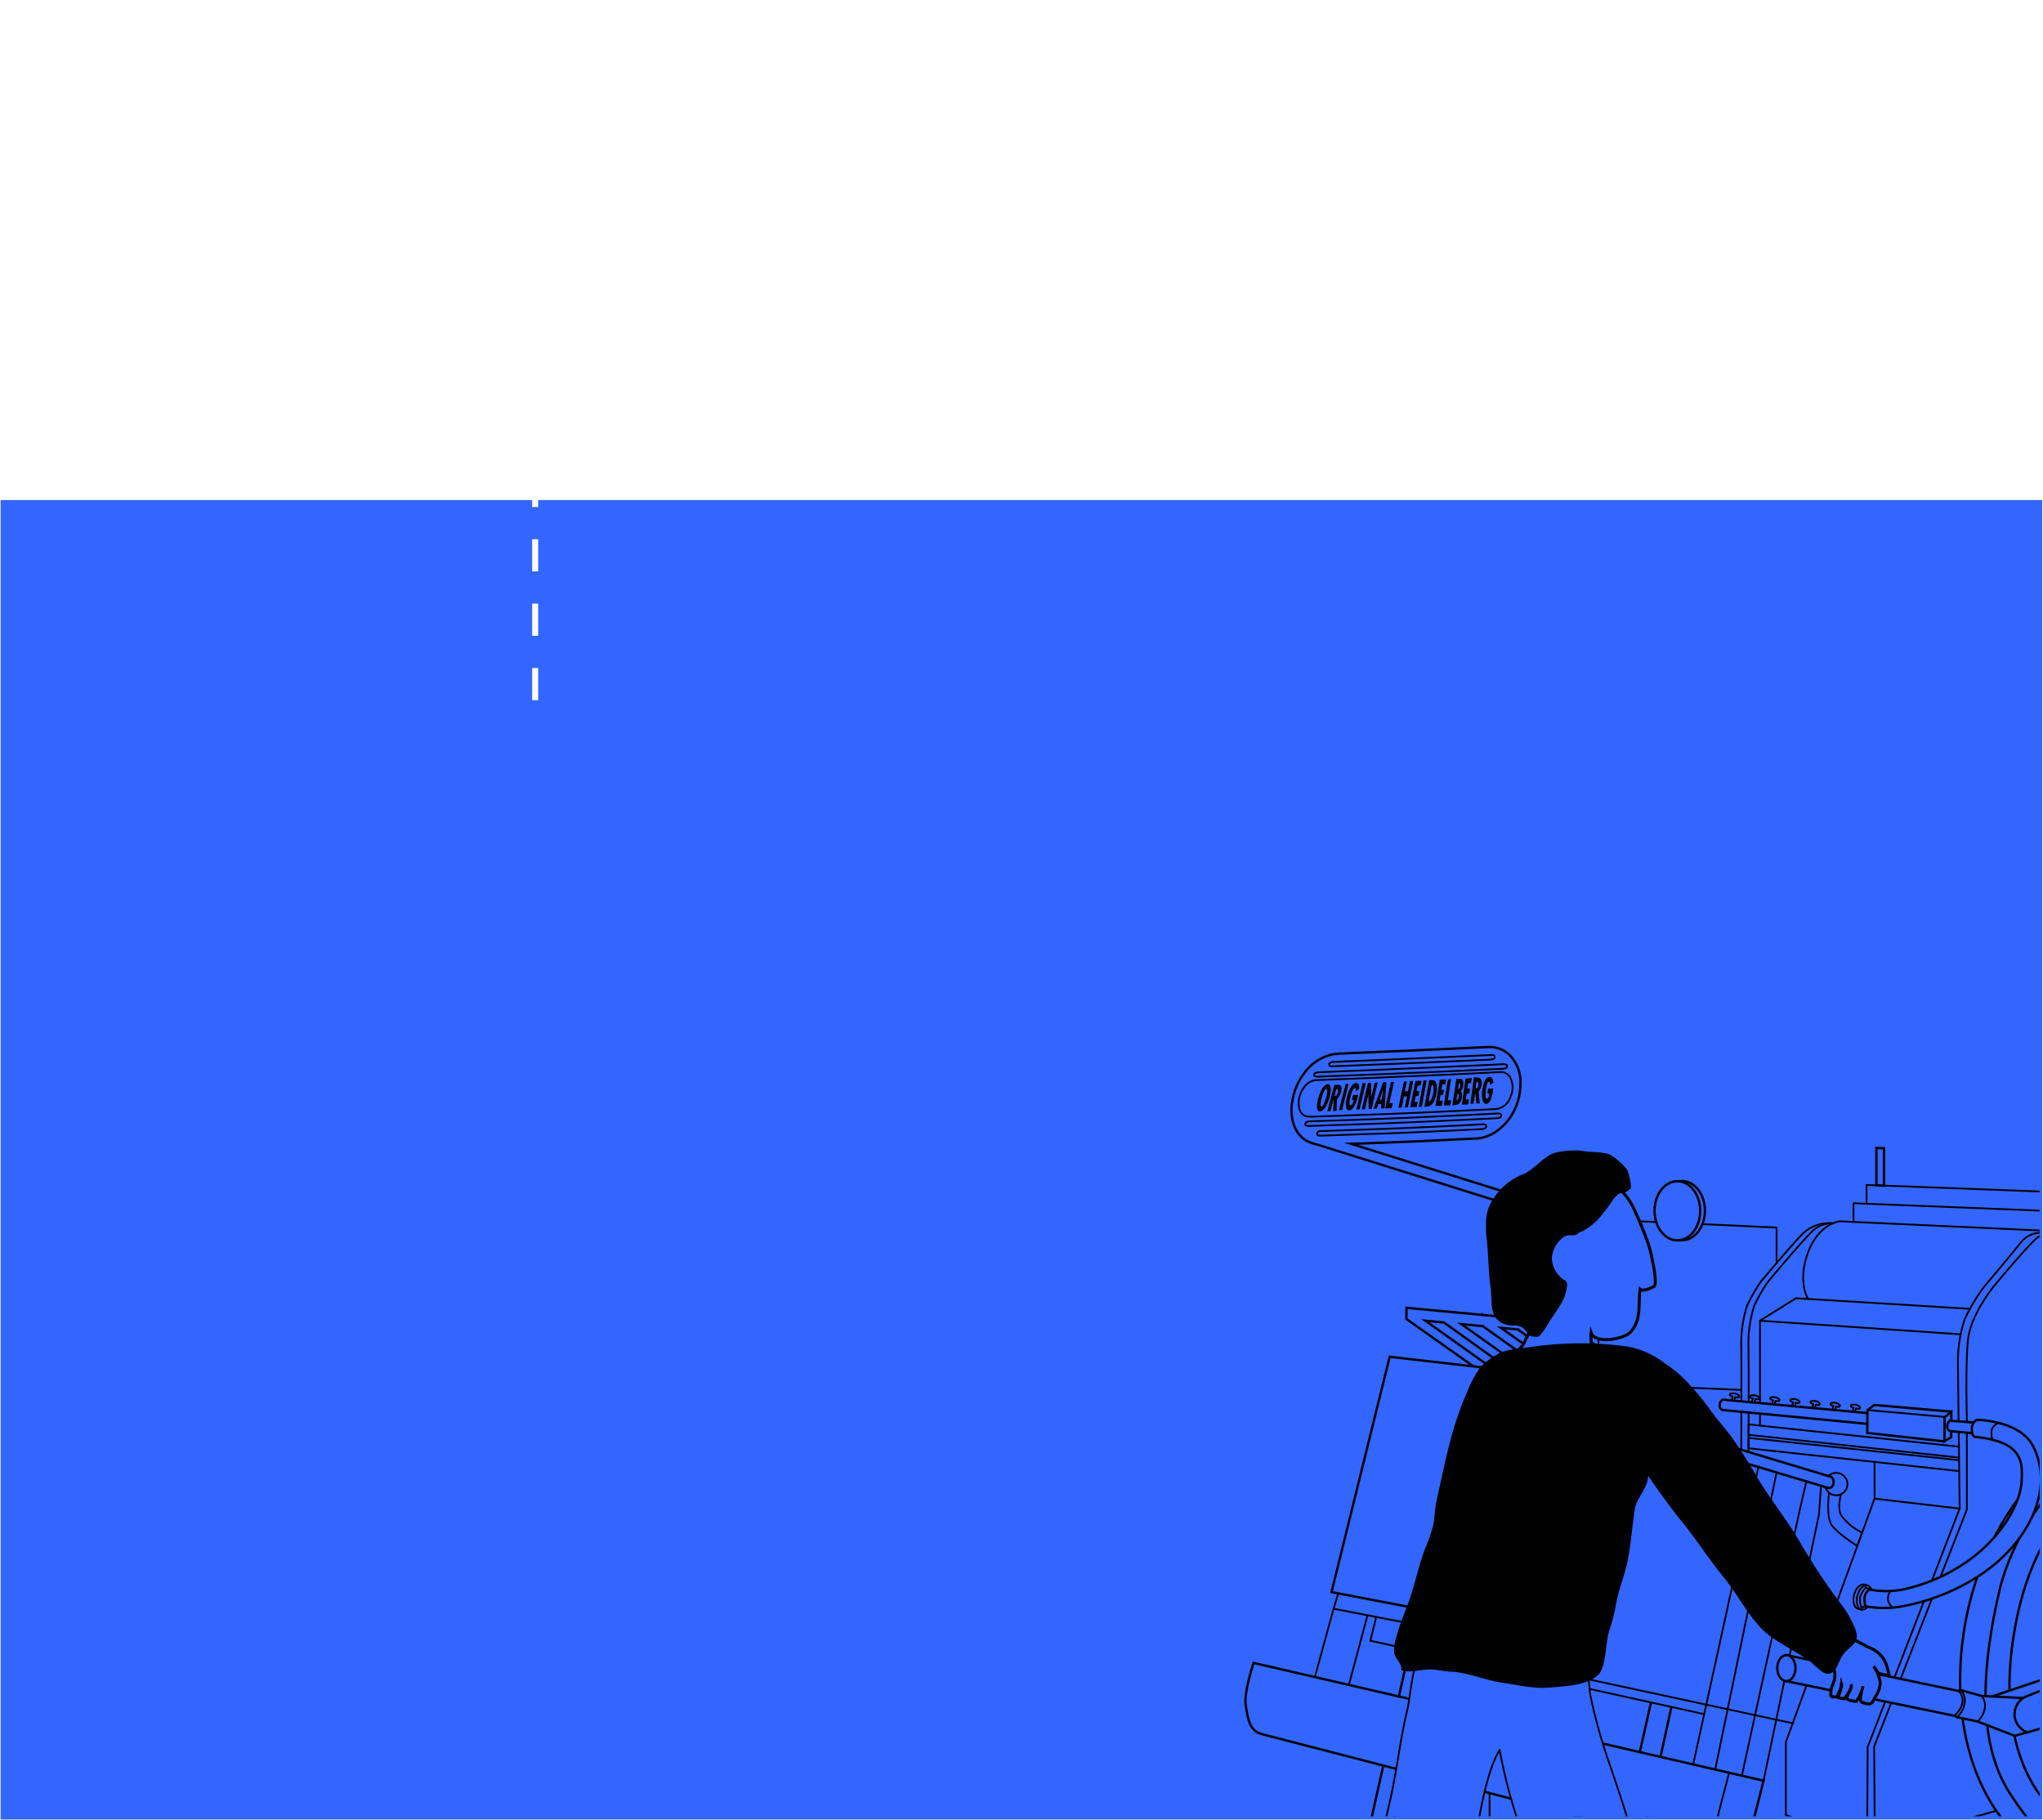 <svg id="d302c87a-699b-4483-a2a8-1690f27cf4a6" data-name="Calque 1" xmlns="http://www.w3.org/2000/svg" xmlns:xlink="http://www.w3.org/1999/xlink" viewBox="0 0 340.771 303.55">
  <defs>
    <style>
      .\32 a35e6ae-d8a0-47d4-ae99-baa5db92af61, .b70d73a2-cbe0-42a0-85f1-af2b11ac3225, .cbfb3148-a91e-4395-8f2e-3bd9f41ed7ef, .e2fe51f5-7847-44b5-9882-d0628c8e33a6, .f839a34e-9f4a-4a1a-afc8-9dde80270139 {
        fill: none;
      }

      .a206e671-a2ad-4435-ae26-48803cf5dca5 {
        fill: #fff;
      }

      .\31 37336ee-7f64-482c-9c20-9cd9dc9c0aed, .\36 bc9fe5f-bd90-4105-b52e-735cfb7684a6 {
        fill: #36f;
      }

      .b70d73a2-cbe0-42a0-85f1-af2b11ac3225, .e2fe51f5-7847-44b5-9882-d0628c8e33a6 {
        stroke: #fff;
      }

      .\36 bc9fe5f-bd90-4105-b52e-735cfb7684a6, .b70d73a2-cbe0-42a0-85f1-af2b11ac3225, .e2fe51f5-7847-44b5-9882-d0628c8e33a6, .f839a34e-9f4a-4a1a-afc8-9dde80270139 {
        stroke-miterlimit: 10;
      }

      .e2fe51f5-7847-44b5-9882-d0628c8e33a6 {
        stroke-dasharray: 5.37 5.37;
      }

      .b70d73a2-cbe0-42a0-85f1-af2b11ac3225 {
        stroke-dasharray: 4.428 4.428;
      }

      .\35 2a5a83c-07df-414c-812c-63d6247d1f27 {
        clip-path: url(#f5298620-cb80-4cae-af2e-a3b1e8d03b92);
      }

      .\32 a35e6ae-d8a0-47d4-ae99-baa5db92af61, .\36 bc9fe5f-bd90-4105-b52e-735cfb7684a6, .f839a34e-9f4a-4a1a-afc8-9dde80270139 {
        stroke: #000;
      }

      .\32 a35e6ae-d8a0-47d4-ae99-baa5db92af61 {
        stroke-linecap: round;
        stroke-linejoin: round;
        stroke-width: 0.295px;
      }

      .f839a34e-9f4a-4a1a-afc8-9dde80270139 {
        stroke-width: 0.393px;
      }

      .\36 bc9fe5f-bd90-4105-b52e-735cfb7684a6 {
        stroke-width: 0.5px;
      }
    </style>
    <clipPath id="f5298620-cb80-4cae-af2e-a3b1e8d03b92">
      <rect class="cbfb3148-a91e-4395-8f2e-3bd9f41ed7ef" x="204.151" y="164.823" width="136.059" height="138.131"/>
    </clipPath>
  </defs>
  <title>vernis1</title>
  <g>
    <path class="a206e671-a2ad-4435-ae26-48803cf5dca5" d="M130.112,58.817h.937a.361.361,0,0,1,.36.36,3.193,3.193,0,0,1-3.475,3.061,3.496,3.496,0,0,1-3.601-3.421,19.734,19.734,0,0,1,0-2.521,3.496,3.496,0,0,1,3.601-3.421,3.193,3.193,0,0,1,3.475,3.061.319.319,0,0,1-.306.36h-.972a.309.309,0,0,1-.342-.288,1.647,1.647,0,0,0-1.854-1.513,1.875,1.875,0,0,0-1.98,1.801,19.734,19.734,0,0,0,0,2.521,1.875,1.875,0,0,0,1.98,1.801c1.099,0,1.837-.648,1.837-1.494A.301.301,0,0,1,130.112,58.817Z"/>
    <path class="a206e671-a2ad-4435-ae26-48803cf5dca5" d="M132.936,56.296a3.702,3.702,0,0,1,7.382,0,19.556,19.556,0,0,1,0,2.521,3.702,3.702,0,0,1-7.382,0A19.73,19.73,0,0,1,132.936,56.296Zm1.621,2.521a2.091,2.091,0,0,0,4.141,0,19.556,19.556,0,0,0,0-2.521,2.091,2.091,0,0,0-4.141,0A19.556,19.556,0,0,0,134.557,58.817Z"/>
    <path class="a206e671-a2ad-4435-ae26-48803cf5dca5" d="M142.116,53.415a.361.361,0,0,1,.36-.36h.9a.361.361,0,0,1,.36.36v5.401a1.995,1.995,0,0,0,3.961.09V53.415a.361.361,0,0,1,.36-.36h.9a.361.361,0,0,1,.36.36v8.282a.361.361,0,0,1-.36.36h-.792a.343.343,0,0,1-.252-.126.684.684,0,0,0-.45-.288c-.522,0-.594.594-1.927.594a3.28,3.28,0,0,1-3.421-3.421Z"/>
    <path class="a206e671-a2ad-4435-ae26-48803cf5dca5" d="M156.986,58.817h.937a.361.361,0,0,1,.36.36,3.193,3.193,0,0,1-3.475,3.061,3.496,3.496,0,0,1-3.601-3.421,19.734,19.734,0,0,1,0-2.521,3.496,3.496,0,0,1,3.601-3.421,3.193,3.193,0,0,1,3.475,3.061.319.319,0,0,1-.306.36h-.972a.309.309,0,0,1-.342-.288,1.647,1.647,0,0,0-1.854-1.513,1.875,1.875,0,0,0-1.98,1.801,19.734,19.734,0,0,0,0,2.521,1.875,1.875,0,0,0,1.98,1.801c1.099,0,1.837-.648,1.837-1.494A.301.301,0,0,1,156.986,58.817Z"/>
    <path class="a206e671-a2ad-4435-ae26-48803cf5dca5" d="M165.644,56.296a1.871,1.871,0,0,0-1.927-1.801,1.801,1.801,0,0,0-1.926,1.711v5.491a.361.361,0,0,1-.36.36h-.9a.361.361,0,0,1-.36-.36V49.688a.361.361,0,0,1,.36-.359h.9a.361.361,0,0,1,.36.359v3.26a.395.395,0,0,0,.396.378c.36,0,.828-.45,1.656-.45a3.42,3.42,0,0,1,3.421,3.421v5.401a.361.361,0,0,1-.36.36h-.9a.361.361,0,0,1-.36-.36Z"/>
    <path class="a206e671-a2ad-4435-ae26-48803cf5dca5" d="M170.844,58.078a.171.171,0,0,0-.18.181c0,1.638.846,2.358,2.089,2.358a1.834,1.834,0,0,0,1.854-1.135.408.408,0,0,1,.414-.306h.918a.288.288,0,0,1,.306.36,3.299,3.299,0,0,1-3.493,2.7,3.577,3.577,0,0,1-3.691-3.421,19.734,19.734,0,0,1,0-2.521,3.577,3.577,0,0,1,3.691-3.421,3.347,3.347,0,0,1,3.601,3.601v1.243a.361.361,0,0,1-.36.359Zm-.144-1.62a.17.17,0,0,0,.18.18h3.745a.169.169,0,0,0,.18-.18,1.909,1.909,0,0,0-2.034-1.963A1.951,1.951,0,0,0,170.7,56.458Z"/>
    <path class="a206e671-a2ad-4435-ae26-48803cf5dca5" d="M184.218,50.859a.284.284,0,0,1-.288.288H182.706a.284.284,0,0,1-.288-.288V49.616a.296.296,0,0,1,.288-.288h1.224a.296.296,0,0,1,.288.288Zm-.054,10.839a.361.361,0,0,1-.36.36h-.936a.361.361,0,0,1-.36-.36V53.415a.361.361,0,0,1,.36-.36h.936a.361.361,0,0,1,.36.36Z"/>
    <path class="a206e671-a2ad-4435-ae26-48803cf5dca5" d="M196.622,56.296a1.726,1.726,0,0,0-1.747-1.801,1.684,1.684,0,0,0-1.71,1.711v5.491a.361.361,0,0,1-.36.36h-.882a.361.361,0,0,1-.36-.36V56.296a1.767,1.767,0,0,0-1.729-1.801,1.716,1.716,0,0,0-1.747,1.711v5.491a.361.361,0,0,1-.36.36h-.9a.361.361,0,0,1-.36-.36V53.415a.361.361,0,0,1,.36-.36h.792a.347.347,0,0,1,.252.126.609.609,0,0,0,.45.288c.558,0,.882-.594,1.962-.594a2.987,2.987,0,0,1,1.962.864.462.462,0,0,0,.703,0,3.194,3.194,0,0,1,2.106-.864c2.07,0,3.187,1.422,3.187,3.421v5.401a.361.361,0,0,1-.36.36h-.9a.361.361,0,0,1-.36-.36Z"/>
    <path class="a206e671-a2ad-4435-ae26-48803cf5dca5" d="M207.458,56.296a19.556,19.556,0,0,1,0,2.521,3.515,3.515,0,0,1-3.421,3.421c-.829,0-1.314-.45-1.675-.45-.27,0-.396.108-.396.45V65.299a.361.361,0,0,1-.36.359H200.706a.361.361,0,0,1-.36-.359V53.415a.361.361,0,0,1,.36-.36h.612a.347.347,0,0,1,.252.126.684.684,0,0,0,.45.288c.522,0,.684-.594,2.017-.594A3.515,3.515,0,0,1,207.458,56.296Zm-1.531,0a2.091,2.091,0,0,0-4.141,0,19.734,19.734,0,0,0,0,2.521,2.091,2.091,0,0,0,4.141,0A19.556,19.556,0,0,0,205.927,56.296Z"/>
    <path class="a206e671-a2ad-4435-ae26-48803cf5dca5" d="M213.666,54.657a2.478,2.478,0,0,0-2.701,2.719v4.321a.361.361,0,0,1-.36.36h-.9a.361.361,0,0,1-.36-.36V53.415a.361.361,0,0,1,.36-.36h.612c.198,0,.306.108.36.36.054.234.054.63.324.63.432,0,.738-.99,2.665-.99h.36a.361.361,0,0,1,.36.36V54.297a.361.361,0,0,1-.36.36Z"/>
    <path class="a206e671-a2ad-4435-ae26-48803cf5dca5" d="M217.446,50.859a.284.284,0,0,1-.288.288h-1.224a.284.284,0,0,1-.288-.288V49.616a.296.296,0,0,1,.288-.288h1.224a.296.296,0,0,1,.288.288ZM217.392,61.697a.361.361,0,0,1-.36.36h-.936a.361.361,0,0,1-.36-.36V53.415a.361.361,0,0,1,.36-.36h.936a.361.361,0,0,1,.36.36Z"/>
    <path class="a206e671-a2ad-4435-ae26-48803cf5dca5" d="M229.85,56.296a1.726,1.726,0,0,0-1.747-1.801,1.684,1.684,0,0,0-1.71,1.711v5.491a.361.361,0,0,1-.36.36h-.882a.361.361,0,0,1-.36-.36V56.296a1.767,1.767,0,0,0-1.729-1.801,1.716,1.716,0,0,0-1.747,1.711v5.491a.361.361,0,0,1-.36.36h-.9a.361.361,0,0,1-.36-.36V53.415a.361.361,0,0,1,.36-.36h.792a.347.347,0,0,1,.252.126.609.609,0,0,0,.45.288c.558,0,.882-.594,1.962-.594a2.987,2.987,0,0,1,1.962.864.462.462,0,0,0,.703,0,3.194,3.194,0,0,1,2.106-.864c2.07,0,3.187,1.422,3.187,3.421v5.401a.361.361,0,0,1-.36.36h-.9a.361.361,0,0,1-.36-.36Z"/>
    <path class="a206e671-a2ad-4435-ae26-48803cf5dca5" d="M235.05,58.078a.171.171,0,0,0-.18.181c0,1.638.846,2.358,2.089,2.358a1.834,1.834,0,0,0,1.854-1.135.408.408,0,0,1,.414-.306h.918a.288.288,0,0,1,.306.36,3.3,3.3,0,0,1-3.493,2.7,3.577,3.577,0,0,1-3.691-3.421,19.734,19.734,0,0,1,0-2.521,3.577,3.577,0,0,1,3.691-3.421,3.347,3.347,0,0,1,3.601,3.601v1.243a.361.361,0,0,1-.36.359Zm-.144-1.62a.17.17,0,0,0,.18.18H238.831a.17.17,0,0,0,.18-.18,1.909,1.909,0,0,0-2.035-1.963A1.951,1.951,0,0,0,234.906,56.458Zm4.213-7.544a.237.237,0,0,1,.198.378l-1.944,2.017a.637.637,0,0,1-.54.216h-.72a.252.252,0,0,1-.252-.36l1.369-1.962a.531.531,0,0,1,.468-.288Z"/>
    <path class="a206e671-a2ad-4435-ae26-48803cf5dca5" d="M243.905,58.078a.171.171,0,0,0-.18.181c0,1.638.846,2.358,2.089,2.358a1.834,1.834,0,0,0,1.854-1.135.408.408,0,0,1,.414-.306h.918a.288.288,0,0,1,.306.36,3.3,3.3,0,0,1-3.493,2.7,3.577,3.577,0,0,1-3.691-3.421,19.734,19.734,0,0,1,0-2.521,3.577,3.577,0,0,1,3.691-3.421,3.347,3.347,0,0,1,3.601,3.601v1.243a.361.361,0,0,1-.36.359Zm-.144-1.62a.17.17,0,0,0,.18.18h3.745a.17.17,0,0,0,.18-.18,1.909,1.909,0,0,0-2.035-1.963A1.951,1.951,0,0,0,243.761,56.458Z"/>
  </g>
  <rect class="137336ee-7f64-482c-9c20-9cd9dc9c0aed" x="0.103" y="83.401" width="340.537" height="220.066"/>
  <line class="e2fe51f5-7847-44b5-9882-d0628c8e33a6" x1="89.265" y1="116.785" x2="89.265" y2="57.716"/>
  <line class="b70d73a2-cbe0-42a0-85f1-af2b11ac3225" x1="111.138" y1="57.991" x2="88.996" y2="57.991"/>
  <g class="52a5a83c-07df-414c-812c-63d6247d1f27">
    <g>
      <polygon class="137336ee-7f64-482c-9c20-9cd9dc9c0aed" points="290.587 296.067 301.326 247.082 300.24 251.764 290.587 296.067"/>
      <path class="137336ee-7f64-482c-9c20-9cd9dc9c0aed" d="M296.337,210.666l-.003-5.837.006-.177-12.338-.481a6.157,6.157,0,0,0,.4-2.201c0-2.724-1.706-4.933-3.81-4.933a2.898,2.898,0,0,0-.495.044,2.565,2.565,0,0,0-.294-.018c-2.103,0-3.809,2.21-3.809,4.935a6.262,6.262,0,0,0,.276,1.847l-9.629-.404v.308l-41.273-12.934s1.971-.047,2.362-.061c.771-.026,6.69-.26,7.076-.276,1.333-.049,2.669-.118,4.002-.182,2.443-.116,4.887-.239,7.328-.346a6.483,6.483,0,0,0,3.177-.998,9.023,9.023,0,0,0,3.402-3.927,10.043,10.043,0,0,0,.909-3.907,6.6,6.6,0,0,0-1.36-4.598,4.759,4.759,0,0,0-4.092-1.826c-2.408.096-4.821.219-7.23.332-1.591.072-3.181.141-4.772.214-.19.008-.38.02-.569.03,0-.004-4.67.191-7.005.296-1.496.067-2.992.123-4.49.198a12.508,12.508,0,0,0-1.913.171,7.935,7.935,0,0,0-4.69,3.208,10.175,10.175,0,0,0-1.89,4.435,7.777,7.777,0,0,0,.255,4.166,4.929,4.929,0,0,0,2.061,2.569,7.472,7.472,0,0,0,1.887.664l46.827,14.685v19.093l-5.802-4.128-13.48-1.257-.017-.013v.011l-12.578-1.174-.051-.004-.093-.009-.009,1.858,11.187,7.914L231.82,226.348l-9.696,39.246,19.594,3.757L223.174,265.881l-.763,2.559.037.006.018-.075,3.966.804,3.144.574-.978,3.954,19.572,4.307-.051,8.403-11.315-2.611,1.719-7.905-3.408-.725-1.765,7.829-8.337-1.924,3.095-11.566-1.676-.338-3.986-.729-3.101,11.3,2.437.587-12.668-2.928s-1.648,4.933-1.305,7.04c.353,2.186.579,4.28,2.649,4.825.69.18,9.176,2.379,20.302,5.257l-8.914,39.65a3.131,3.131,0,0,0,1.686.845,5.034,5.034,0,0,0,2.094.108l8.647-39.694c4.51,1.168,9.337,2.42,14.184,3.675V318.914a10.339,10.339,0,0,1-3.966,3.474l-1.383.61c-1.233.605-1.551,1.155-1.447,1.607a11.617,11.617,0,0,0,.001,1.457,1.529,1.529,0,0,0,.885,1.427l21.359,7.896-1.417,5.909a3.147,3.147,0,0,0,1.688.846,5.109,5.109,0,0,0,2.096.107l1.248-5.527,2.379.878s26.816,8.821,32.113,10.196a14.071,14.071,0,0,0,3.671.436,19.815,19.815,0,0,0,7.025-1.381s47.096-19.881,49.311-20.789c2.213-.908.688-3.519.289-4.209a10.213,10.213,0,0,1-.697-2.356l.009-.003-.01-.001c-.017-.089-.027-.144-.027-.144l-.037-7.76c8.021-1.163,21.238-3.081,25.037-3.651,5.569-.836,6.696-2.232,8.182-3.519a11.721,11.721,0,0,0,2.431-3.195l.023-.098c.215.072.424.136.612.19,1.961.543,6.391-1.703,7.874-8.347,1.743-7.8-2.939-10.266-2.939-10.266l-2.646-1.256c.014-.194.024-.369.034-.522.145-2.76-3.629-6.75-3.629-6.75l-24.166-29.171c-.363-.7-4.101-.745-4.101-.745a5.247,5.247,0,0,0-.88-1.081l.08.01V230.922l-11.646-1.088-5.688,3.551.118-8.014,13.768-3.047-.165-6.874c.296-.058.518-.103.622-.128a1.528,1.528,0,1,0-.258-1.402l-4.628.947s-1.446.197-2.467.255c-1.019.056-3.102-.108-3.102-.108l-6.438-.501-.122-.017.014-1.671,12.968.522,3.904-6.635a5.578,5.578,0,0,0-.669-.151l.07.006-16.186-.988v-3.32l-2.556-.103v-3.199l-1.971-.073,1.181.035v-6.223l-1.272-.04.001,6.224-31.576-1.192v3.12l3.461.152-5.639-.227v3.122l-2.322-.108a4.195,4.195,0,0,0-1.115.338,1.954,1.954,0,0,0-.241-.011l.001-.003a6.36,6.36,0,0,0-4.687,1.636c-1.575,1.572-5.377,6.071-6.651,7.586m55.856,26.552.004-.017.068-4.663-.046,4.676-.025.004m-62.645-4.62,3.056.293v6.337l-13.289-3.999-.045.138a2.821,2.821,0,0,0-.807-1.934l-.702-.197,4.639.438-.014-1.886-4.386-3.122-.175-.01-8.99-6.51,9.164,6.52,14.575.59c0-.17,0-.342.001-.508h.068l.01.815c0,.528-.018,1.113-.018,1.641l-1.191-.097.135-.591s.61.173.673-.063c.063-.235-.349-.46-.685-.535-.338-.07-.811-.047-.874.145-.077.242.49.359.49.359l-.18.656-1.488-.138s-.422.117-.477.825a.727.727,0,0,0,.509.835m-13.737,5.219.02-.122.052-.366c.804.187,1.7.403,1.692.421a1.833,1.833,0,0,0,1.146-.787l-.042.115,11.111,3.323-.117.046Zm-2.305-4.983.373.034c-.027.022-.053.046-.077.069ZM256.227,222.072l4.629.438,16.326,11.618-4.62-.428Zm-5.834-.55,2.845.269v.031l16.291,11.594-2.809-.262v-.013Zm6.833,8.943-13.439-9.563,3.57.335v.003l16.026,11.402Zm-5.457-.175.417-1.558v.001l-.404,1.567Zm-1.782,6.674,1.362-5.085.021.016-1.309,5.08Zm-12.21-16.631,3.087.29,11.241,8.05-3.108-.356Z"/>
      <path class="2a35e6ae-d8a0-47d4-ae99-baa5db92af61" d="M333.621,301.85l-20.902,5.768-.108-16.327,15.457-39.515V236.917s-.272-9.741.217-13.66c.491-3.92,3.865-8.217,4.408-8.87.545-.654,4.788-5.771,6.859-7.73,2.066-1.959,7.947-1.143,7.947-1.143l-.066,8.935,8.23,1.106,8.134-.747.028.531.163,6.939L350.218,225.325l-.213,14.455Z"/>
      <path class="2a35e6ae-d8a0-47d4-ae99-baa5db92af61" d="M328.611,218.304l-27.031-1.651s-1.816-2.84-.018-7.712c1.796-4.869,5.28-5.243,5.28-5.243l36.705,1.688"/>
      <path class="2a35e6ae-d8a0-47d4-ae99-baa5db92af61" d="M311.431,307.196l.091-15.798L326.87,251.613s-.29-23.278-.29-24.509a22.497,22.497,0,0,1,1.161-7.149,32.895,32.895,0,0,1,3.119-5.226s5.298-6.276,6.133-7.401a4.48,4.48,0,0,1,2.394-1.598,35.429,35.429,0,0,1,4.21-.362"/>
      <path class="2a35e6ae-d8a0-47d4-ae99-baa5db92af61" d="M291.636,242.184c.056-6.77.056-15.204.001-17.602a20.732,20.732,0,0,1,.981-6.822,27.019,27.019,0,0,1,2.304-4.01s5.168-6.185,7.074-8.09a4.711,4.711,0,0,1,3.766-1.617"/>
      <path class="2a35e6ae-d8a0-47d4-ae99-baa5db92af61" d="M290.442,241.843s.055-14.813,0-17.263a20.701,20.701,0,0,1,.977-6.821,27.144,27.144,0,0,1,2.304-4.01s5.171-6.186,7.076-8.09a6.358,6.358,0,0,1,4.688-1.635"/>
      <polyline class="2a35e6ae-d8a0-47d4-ae99-baa5db92af61" points="309.163 203.808 309.163 200.688 347.534 202.212 347.534 205.532 362.826 206.366"/>
      <polyline class="2a35e6ae-d8a0-47d4-ae99-baa5db92af61" points="311.339 200.761 311.339 197.639 344.976 198.91 344.981 202.115"/>
      <polygon class="137336ee-7f64-482c-9c20-9cd9dc9c0aed" points="312.983 191.477 314.253 191.517 314.253 197.743 312.983 197.702 312.983 191.477"/>
      <polygon class="f839a34e-9f4a-4a1a-afc8-9dde80270139" points="312.983 191.477 314.253 191.517 314.253 197.743 312.983 197.702 312.983 191.477"/>
      <polyline class="2a35e6ae-d8a0-47d4-ae99-baa5db92af61" points="266.621 224.745 266.621 203.391 296.337 204.74 296.337 210.666"/>
      <path class="137336ee-7f64-482c-9c20-9cd9dc9c0aed" d="M284.381,201.921c0,2.725-1.707,4.936-3.81,4.936-2.106,0-3.812-2.211-3.812-4.936,0-2.724,1.706-4.933,3.812-4.933,2.103,0,3.81,2.21,3.81,4.933"/>
      <path class="f839a34e-9f4a-4a1a-afc8-9dde80270139" d="M284.381,201.921c0,2.725-1.707,4.936-3.81,4.936-2.106,0-3.812-2.211-3.812-4.936,0-2.724,1.706-4.933,3.812-4.933C282.674,196.987,284.381,199.197,284.381,201.921Z"/>
      <path class="137336ee-7f64-482c-9c20-9cd9dc9c0aed" d="M283.59,201.949c0,2.725-1.705,4.935-3.807,4.935-2.104,0-3.81-2.21-3.81-4.935s1.706-4.933,3.81-4.933c2.103,0,3.807,2.208,3.807,4.933"/>
      <path class="f839a34e-9f4a-4a1a-afc8-9dde80270139" d="M283.59,201.949c0,2.725-1.705,4.935-3.807,4.935-2.104,0-3.81-2.21-3.81-4.935s1.706-4.933,3.81-4.933C281.886,197.015,283.59,199.224,283.59,201.949Z"/>
      <path class="2a35e6ae-d8a0-47d4-ae99-baa5db92af61" d="M272.917,206.686a1.334,1.334,0,1,1-.811-1.904A1.478,1.478,0,0,1,272.917,206.686Z"/>
      <polyline class="2a35e6ae-d8a0-47d4-ae99-baa5db92af61" points="301.58 216.654 299.553 216.542 293.562 220.282 327.019 222.549"/>
      <line class="2a35e6ae-d8a0-47d4-ae99-baa5db92af61" x1="293.571" y1="237.77" x2="293.571" y2="220.272"/>
      <line class="2a35e6ae-d8a0-47d4-ae99-baa5db92af61" x1="287.412" y1="242.958" x2="273.659" y2="240.291"/>
      <line class="2a35e6ae-d8a0-47d4-ae99-baa5db92af61" x1="299.111" y1="287.444" x2="264.352" y2="279.969"/>
      <path class="2a35e6ae-d8a0-47d4-ae99-baa5db92af61" d="M308.149,247.53a1.869,1.869,0,1,1-1.871-1.866A1.87,1.87,0,0,1,308.149,247.53Z"/>
      <polyline class="2a35e6ae-d8a0-47d4-ae99-baa5db92af61" points="294.159 297.022 303.412 252.539 303.739 247.858"/>
      <polyline class="2a35e6ae-d8a0-47d4-ae99-baa5db92af61" points="290.55 296.133 300.202 251.831 301.291 247.151"/>
      <line class="2a35e6ae-d8a0-47d4-ae99-baa5db92af61" x1="282.422" y1="294.265" x2="293.288" y2="244.756"/>
      <line class="2a35e6ae-d8a0-47d4-ae99-baa5db92af61" x1="286.087" y1="295.173" x2="296.337" y2="245.572"/>
      <polyline class="2a35e6ae-d8a0-47d4-ae99-baa5db92af61" points="312.715 307.621 297.878 302.738 297.878 290.566 312.684 249.935 312.674 243.821"/>
      <path class="2a35e6ae-d8a0-47d4-ae99-baa5db92af61" d="M361.594,319.447c-1.986.792-49.723,20.509-49.723,20.509a16.971,16.971,0,0,1-9.564.823c-4.749-1.208-57.811-18.44-57.811-18.44a10.322,10.322,0,0,0,3.964-3.472V299.055"/>
      <polyline class="2a35e6ae-d8a0-47d4-ae99-baa5db92af61" points="326.76 243.114 291.655 239.313 291.664 237.582 326.76 241.292"/>
      <polyline class="2a35e6ae-d8a0-47d4-ae99-baa5db92af61" points="326.76 245.366 291.655 241.562 291.664 239.829 326.76 243.541"/>
      <line class="2a35e6ae-d8a0-47d4-ae99-baa5db92af61" x1="326.887" y1="251.622" x2="312.678" y2="249.958"/>
      <path class="137336ee-7f64-482c-9c20-9cd9dc9c0aed" d="M260.099,234.355l.115.008,6.497.618V234.979l5.83.55.047.004,7.619.718-.013-1.888L260.818,220.577l-13.481-1.257-.018-.013v.01l-12.578-1.173-.049-.006-.094-.006-.009,1.855,19.376,13.712Zm17.062-.273-4.62-.432L256.206,222.027l4.626.435Zm-10.463-.978v-.008l-16.327-11.62,2.843.27v.03l16.293,11.592Zm-3.018-.279-3.561-.334-16.357-11.639,3.572.336v.003Zm-6.594-.617-3.016-.281v-.031l-16.316-11.611,3.087.291Z"/>
      <path class="f839a34e-9f4a-4a1a-afc8-9dde80270139" d="M260.099,234.355l.115.008,6.497.618V234.979l5.83.55.047.004,7.619.718-.013-1.888L260.818,220.577l-13.481-1.257-.018-.013v.01l-12.578-1.173-.049-.006-.094-.006-.009,1.855,19.376,13.712Zm17.062-.273-4.62-.432L256.206,222.027l4.626.435Zm-10.463-.978v-.008l-16.327-11.62,2.843.27v.03l16.293,11.592Zm-3.018-.279-3.561-.334-16.357-11.639,3.572.336v.003Zm-6.594-.617-3.016-.281v-.031l-16.316-11.611,3.087.291Z"/>
      <path class="137336ee-7f64-482c-9c20-9cd9dc9c0aed" d="M275.381,283.963,262.466,341.247a3.13,3.13,0,0,0,1.688.846,5.076,5.076,0,0,0,2.094.107l12.545-57.514"/>
      <path class="f839a34e-9f4a-4a1a-afc8-9dde80270139" d="M275.381,283.963,262.466,341.247a3.13,3.13,0,0,0,1.688.846,5.076,5.076,0,0,0,2.094.107l12.545-57.514"/>
      <path class="137336ee-7f64-482c-9c20-9cd9dc9c0aed" d="M235.09,275.126l-13.271,59.005a3.137,3.137,0,0,0,1.688.843,5.069,5.069,0,0,0,2.096.108L238.5,275.852"/>
      <path class="f839a34e-9f4a-4a1a-afc8-9dde80270139" d="M235.09,275.126l-13.271,59.005a3.137,3.137,0,0,0,1.688.843,5.069,5.069,0,0,0,2.096.108L238.5,275.852"/>
      <polyline class="2a35e6ae-d8a0-47d4-ae99-baa5db92af61" points="223.205 265.818 222.445 268.32 241.021 271.912"/>
      <polyline class="2a35e6ae-d8a0-47d4-ae99-baa5db92af61" points="228.086 269.465 224.982 281.058 219.323 279.697 222.445 268.32"/>
      <polyline class="2a35e6ae-d8a0-47d4-ae99-baa5db92af61" points="284.255 285.902 228.576 273.656 229.555 269.701"/>
      <path class="137336ee-7f64-482c-9c20-9cd9dc9c0aed" d="M287.955,309.417c3.372,1.032,3.537-1.906,3.537-1.906l2.667-10.503L209.09,277.358s-1.645,4.932-1.306,7.04c.356,2.184.581,4.28,2.65,4.824,2.068.543,74.145,19.156,77.521,20.195"/>
      <path class="f839a34e-9f4a-4a1a-afc8-9dde80270139" d="M287.955,309.417c3.372,1.032,3.537-1.906,3.537-1.906l2.667-10.503L209.09,277.358s-1.645,4.932-1.306,7.04c.356,2.184.581,4.28,2.65,4.824C212.502,289.765,284.58,308.378,287.955,309.417Z"/>
      <path class="2a35e6ae-d8a0-47d4-ae99-baa5db92af61" d="M288.481,309.578s-1.015-.396-1.902-2.667c-.394-1.016-.529-1.934.12-4.681.006-.016,1.731-6.584,1.731-6.584"/>
      <line class="2a35e6ae-d8a0-47d4-ae99-baa5db92af61" x1="248.169" y1="277.969" x2="248.169" y2="286.356"/>
      <path class="2a35e6ae-d8a0-47d4-ae99-baa5db92af61" d="M305.127,249.002c-.135.245-.491,3.89.327,5.253.823,1.371,4.339,3.598,4.339,3.598l.802-2.241a8.966,8.966,0,0,1-3.454-2.829c-.736-1.06-.083-3.51-.083-3.51"/>
      <line class="2a35e6ae-d8a0-47d4-ae99-baa5db92af61" x1="275.745" y1="231.205" x2="290.386" y2="231.821"/>
      <polyline class="137336ee-7f64-482c-9c20-9cd9dc9c0aed" points="241.692 269.301 222.098 265.546 231.798 226.302 252.176 228.637 249.963 236.917 273.64 240.274 274.185 236.427 252.176 228.637"/>
      <polyline class="f839a34e-9f4a-4a1a-afc8-9dde80270139" points="241.692 269.301 222.098 265.546 231.798 226.302 252.176 228.637 249.963 236.917 273.64 240.274 274.185 236.427 252.176 228.637"/>
      <polygon class="2a35e6ae-d8a0-47d4-ae99-baa5db92af61" points="264.424 280.041 273.64 240.274 249.967 236.917 240.26 274.962 264.424 280.041"/>
      <path class="137336ee-7f64-482c-9c20-9cd9dc9c0aed" d="M276.489,239.655,305,248.187a.81.81,0,0,0,.799-.67,1.14,1.14,0,0,0-.338-1.182l-28.338-8.527"/>
      <path class="f839a34e-9f4a-4a1a-afc8-9dde80270139" d="M276.489,239.655,305,248.187a.81.81,0,0,0,.799-.67,1.14,1.14,0,0,0-.338-1.182l-28.338-8.527"/>
      <path class="137336ee-7f64-482c-9c20-9cd9dc9c0aed" d="M272.461,239.621s2.939.67,2.921.708a2.188,2.188,0,0,0,1.596-1.724,2.717,2.717,0,0,0-.707-2.594l-2.975-.836"/>
      <path class="f839a34e-9f4a-4a1a-afc8-9dde80270139" d="M272.461,239.621s2.939.67,2.921.708a2.188,2.188,0,0,0,1.596-1.724,2.717,2.717,0,0,0-.707-2.594l-2.975-.836"/>
      <path class="137336ee-7f64-482c-9c20-9cd9dc9c0aed" d="M274.479,237.538a1.885,1.885,0,1,1-1.581-2.472,2.1,2.1,0,0,1,1.581,2.472"/>
      <path class="f839a34e-9f4a-4a1a-afc8-9dde80270139" d="M274.479,237.538a1.885,1.885,0,1,1-1.581-2.472A2.1,2.1,0,0,1,274.479,237.538Z"/>
      <path class="2a35e6ae-d8a0-47d4-ae99-baa5db92af61" d="M273.104,237.31a.709.709,0,1,1-.594-.93A.791.791,0,0,1,273.104,237.31Z"/>
      <path class="137336ee-7f64-482c-9c20-9cd9dc9c0aed" d="M215.843,187.693a4.913,4.913,0,0,0,2.059,2.567,7.569,7.569,0,0,0,1.89.667l51.111,16.029a.791.791,0,0,0,.992-.58.914.914,0,0,0-.488-1.175L225.343,190.766s1.973-.05,2.362-.063c.771-.024,6.691-.26,7.079-.274,1.33-.049,2.666-.119,4.001-.184,2.442-.115,4.884-.238,7.326-.346a6.476,6.476,0,0,0,3.177-.999,9.016,9.016,0,0,0,3.399-3.926,9.965,9.965,0,0,0,.911-3.906,6.586,6.586,0,0,0-1.36-4.599,4.762,4.762,0,0,0-4.092-1.826c-2.407.097-4.818.22-7.229.332q-2.386.108-4.773.212c-.189.009-.377.02-.569.03.003-.003-4.669.193-7.007.296-1.496.067-2.99.122-4.486.2a12.257,12.257,0,0,0-1.913.17,7.924,7.924,0,0,0-4.69,3.208,10.156,10.156,0,0,0-1.893,4.435,7.805,7.805,0,0,0,.256,4.166"/>
      <path class="f839a34e-9f4a-4a1a-afc8-9dde80270139" d="M215.843,187.693a4.913,4.913,0,0,0,2.059,2.567,7.569,7.569,0,0,0,1.89.667l51.111,16.029a.791.791,0,0,0,.992-.58.914.914,0,0,0-.488-1.175L225.343,190.766s1.973-.05,2.362-.063c.771-.024,6.691-.26,7.079-.274,1.33-.049,2.666-.119,4.001-.184,2.442-.115,4.884-.238,7.326-.346a6.476,6.476,0,0,0,3.177-.999,9.016,9.016,0,0,0,3.399-3.926,9.965,9.965,0,0,0,.911-3.906,6.586,6.586,0,0,0-1.36-4.599,4.762,4.762,0,0,0-4.092-1.826c-2.407.097-4.818.22-7.229.332q-2.386.108-4.773.212c-.189.009-.377.02-.569.03.003-.003-4.669.193-7.007.296-1.496.067-2.99.122-4.486.2a12.257,12.257,0,0,0-1.913.17,7.924,7.924,0,0,0-4.69,3.208,10.156,10.156,0,0,0-1.893,4.435A7.805,7.805,0,0,0,215.843,187.693Z"/>
      <path class="2a35e6ae-d8a0-47d4-ae99-baa5db92af61" d="M237.918,186.293c2.349-.114,4.694-.216,7.042-.332,1.645-.079,3.291-.172,4.933-.249a.773.773,0,0,1,.419.11.314.314,0,0,1,.101.279.455.455,0,0,1-.191.259,1.308,1.308,0,0,1-.473.142c-.807.05-1.61.082-2.413.122-2.7.131-5.402.267-8.1.388q-3.76.174-7.525.325c-2.946.113-5.892.208-8.838.312-1.551.053-3.102.111-4.652.154a.836.836,0,0,1-.414-.126.287.287,0,0,1-.094-.247.454.454,0,0,1,.176-.248,1.121,1.121,0,0,1,.442-.144c.621-.032,1.24-.047,1.857-.068,1.423-.046,2.85-.088,4.273-.136q2.299-.079,4.594-.167,2.519-.099,5.035-.204C234.09,186.475,236.644,186.353,237.918,186.293Z"/>
      <path class="2a35e6ae-d8a0-47d4-ae99-baa5db92af61" d="M235.229,178.947c-.816.044-1.623.084-2.433.118-1.913.081-3.82.153-5.729.229q-2.81.11-5.619.218c-.567.024-1.134.058-1.7.065a1.297,1.297,0,0,1-.483-.109.262.262,0,0,1-.083-.232.39.39,0,0,1,.16-.231,1.295,1.295,0,0,1,.471-.153c1.843-.084,3.686-.157,5.525-.231,1.651-.068,3.308-.133,4.959-.202,1.013-.043,2.027-.097,3.042-.14,1.648-.071,3.295-.136,4.943-.206,1.27-.056,2.542-.117,3.812-.175q3.188-.144,6.379-.288c.807-.038,1.619-.091,2.425-.114a.726.726,0,0,1,.432.158.245.245,0,0,1-.053.396,1.102,1.102,0,0,1-.449.2c-.304.04-.608.034-.912.049-3.099.143-6.197.281-9.297.431C238.824,178.815,235.226,178.975,235.229,178.947Z"/>
      <path class="2a35e6ae-d8a0-47d4-ae99-baa5db92af61" d="M235.563,176.556q3.731-.166,7.466-.33c1.765-.079,3.529-.163,5.292-.239a5.213,5.213,0,0,1,.735-.004.291.291,0,0,1,.262.336.445.445,0,0,1-.36.36,5.879,5.879,0,0,1-.807.075q-3.781.172-7.56.334c-1.986.086-3.971.181-5.955.265-2.547.107-5.099.205-7.648.309-1.61.065-3.223.136-4.832.195a.601.601,0,0,1-.38-.127.278.278,0,0,1,.077-.446.894.894,0,0,1,.408-.154c1.13-.061,2.256-.108,3.386-.153,1.84-.076,3.682-.141,5.525-.225C232.635,176.686,235.567,176.544,235.563,176.556Z"/>
      <path class="2a35e6ae-d8a0-47d4-ae99-baa5db92af61" d="M219.799,189.316a.45.45,0,0,0,.279.101c.636-.01,1.277-.032,1.914-.054q3.254-.117,6.508-.231c.724-.026,1.444-.042,2.168-.063.039,0,.649-.015,1.216-.046h.037q2.373-.099,4.752-.2,3.289-.148,6.583-.304,2.031-.095,4.065-.208a.87.87,0,0,0,.394-.134c.225-.146.27-.441.08-.563a.691.691,0,0,0-.394-.097c-1.322.063-2.648.143-3.972.208q-3.807.185-7.608.358c-1.379.061-2.757.11-4.14.166a.047.047,0,0,0-.02.006c-1.001.037-2.151.077-2.566.092q-3.367.126-6.729.235c-.714.026-1.424.046-2.138.077a.739.739,0,0,0-.331.111A.335.335,0,0,0,219.799,189.316Z"/>
      <path class="137336ee-7f64-482c-9c20-9cd9dc9c0aed" d="M366.602,303.917l13.387-18.831L373.459,253.41l-13.609-13.336-5.223-.635a14.842,14.842,0,0,0-6.929,1.143,22.017,22.017,0,0,0-7.257,5.008s-11.392,10.212-13.243,29.59c-1.852,19.375,7.184,28.628,7.184,28.628s2.576,4.465,13.535,6.422Z"/>
      <path class="f839a34e-9f4a-4a1a-afc8-9dde80270139" d="M366.602,303.917l13.387-18.831L373.459,253.41l-13.609-13.336-5.223-.635a14.842,14.842,0,0,0-6.929,1.143,22.017,22.017,0,0,0-7.257,5.008s-11.392,10.212-13.243,29.59c-1.852,19.375,7.184,28.628,7.184,28.628s2.576,4.465,13.535,6.422Z"/>
      <path class="137336ee-7f64-482c-9c20-9cd9dc9c0aed" d="M352.559,310.666l9.906-3.702,18.287-35.157-9.688-25.691-2.829-1.903s-2.722-5.009-12.627-4.083c-9.906.926-19.648,14.479-22.152,25.362-2.503,10.886-4.137,24.491,1.796,33.637,5.933,9.145,9.633,10.122,13.062,11.157Z"/>
      <path class="f839a34e-9f4a-4a1a-afc8-9dde80270139" d="M352.559,310.666l9.906-3.702,18.287-35.157-9.688-25.691-2.829-1.903s-2.722-5.009-12.627-4.083c-9.906.926-19.648,14.479-22.152,25.362-2.503,10.886-4.137,24.491,1.796,33.637,5.933,9.145,9.633,10.122,13.062,11.157Z"/>
      <path class="137336ee-7f64-482c-9c20-9cd9dc9c0aed" d="M375.527,285.522c-3.919,16.434-20.9,19.557-20.9,19.557-6.82,1.522-12.117-3.264-12.117-3.264s-9.943-7.478-6.677-28.742c3.265-21.261,15.386-28.446,22.28-28.3,6.893.146,11.684,6.675,11.684,6.675,5.37,1.524,9.65,17.636,5.731,34.073"/>
      <path class="f839a34e-9f4a-4a1a-afc8-9dde80270139" d="M375.527,285.522c-3.919,16.434-20.9,19.557-20.9,19.557-6.82,1.522-12.117-3.264-12.117-3.264s-9.943-7.478-6.677-28.742c3.265-21.261,15.386-28.446,22.28-28.3,6.893.146,11.684,6.675,11.684,6.675C375.165,252.973,379.445,269.085,375.527,285.522Z"/>
      <path class="137336ee-7f64-482c-9c20-9cd9dc9c0aed" d="M364.787,270.244l-2.795.943L358.256,272.93l-4.825,5.806-15.459,6.24-5.551-2.069s16.545-5.577,17.39-5.85a8.835,8.835,0,0,0,2.284-1.768s3.374-3.347,4.245-4.192a3.54,3.54,0,0,1,1.579-.978l3.622-1.171,3.934.335"/>
      <path class="f839a34e-9f4a-4a1a-afc8-9dde80270139" d="M364.787,270.244l-2.795.943L358.256,272.93l-4.825,5.806-15.459,6.24-5.551-2.069s16.545-5.577,17.39-5.85a8.835,8.835,0,0,0,2.284-1.768s3.374-3.347,4.245-4.192a3.54,3.54,0,0,1,1.579-.978l3.622-1.171,3.934.335"/>
      <polyline class="137336ee-7f64-482c-9c20-9cd9dc9c0aed" points="338.177 288.95 336.027 289.508 329.854 287.132 326.48 286.42 325.972 286.173 297.833 280.378 297.951 276.05 326.68 282.037 327.16 281.935 330.599 282.88 337.41 283.216"/>
      <polyline class="f839a34e-9f4a-4a1a-afc8-9dde80270139" points="338.177 288.95 336.027 289.508 329.854 287.132 326.48 286.42 325.972 286.173 297.833 280.378 297.951 276.05 326.68 282.037 327.16 281.935 330.599 282.88 337.41 283.216"/>
      <path class="2a35e6ae-d8a0-47d4-ae99-baa5db92af61" d="M308.149,282.581a3.904,3.904,0,0,0,1.087-2.231,2.655,2.655,0,0,0-.49-2.014"/>
      <path class="2a35e6ae-d8a0-47d4-ae99-baa5db92af61" d="M326.691,282.03a2.232,2.232,0,0,1,.621,1.969,3.682,3.682,0,0,1-1.378,2.182"/>
      <path class="2a35e6ae-d8a0-47d4-ae99-baa5db92af61" d="M329.872,287.111a3.817,3.817,0,0,0,1.195-2.231,2.494,2.494,0,0,0-.538-2.013"/>
      <path class="2a35e6ae-d8a0-47d4-ae99-baa5db92af61" d="M326.422,286.446a4.073,4.073,0,0,0,1.272-2.375,2.658,2.658,0,0,0-.573-2.142"/>
      <path class="137336ee-7f64-482c-9c20-9cd9dc9c0aed" d="M351.171,285.032a3.579,3.579,0,0,1,2.327.014s3.66,1.088,4.273,1.291a6.266,6.266,0,0,0,2.517-.055c.79-.135.68-1.277.68-1.277l4.232-1.291v-.981l-4.341,1.115v-.583c-.736.488-2.176,0-2.176,0v.488c-1.227.027-1.526-3.374-1.579-5.686a9.809,9.809,0,0,1,1.716-4.846V271.445s-5.498,5.206-6.097,5.803a2.3,2.3,0,0,1-1.143.681s-12.545,4.436-14.015,5.228a3.252,3.252,0,0,0-1.334,3.903,3.425,3.425,0,0,0,1.947,1.89l10.981-3.237s.705-.259,2.013-.681"/>
      <path class="f839a34e-9f4a-4a1a-afc8-9dde80270139" d="M351.171,285.032a3.579,3.579,0,0,1,2.327.014s3.66,1.088,4.273,1.291a6.266,6.266,0,0,0,2.517-.055c.79-.135.68-1.277.68-1.277l4.232-1.291v-.981l-4.341,1.115v-.583c-.736.488-2.176,0-2.176,0v.488c-1.227.027-1.526-3.374-1.579-5.686a9.809,9.809,0,0,1,1.716-4.846V271.445s-5.498,5.206-6.097,5.803a2.3,2.3,0,0,1-1.143.681s-12.545,4.436-14.015,5.228a3.252,3.252,0,0,0-1.334,3.903,3.425,3.425,0,0,0,1.947,1.89l10.981-3.237S349.863,285.454,351.171,285.032Z"/>
      <path class="137336ee-7f64-482c-9c20-9cd9dc9c0aed" d="M299.491,278.228c0,1.194-.681,2.159-1.522,2.159-.842,0-1.523-.966-1.523-2.159,0-1.192.681-2.161,1.523-2.161.84,0,1.522.968,1.522,2.161"/>
      <path class="f839a34e-9f4a-4a1a-afc8-9dde80270139" d="M299.491,278.228c0,1.194-.681,2.159-1.522,2.159-.842,0-1.523-.966-1.523-2.159,0-1.192.681-2.161,1.523-2.161C298.81,276.067,299.491,277.036,299.491,278.228Z"/>
      <path class="137336ee-7f64-482c-9c20-9cd9dc9c0aed" d="M311.427,237.486,287.355,235.176a.727.727,0,0,1-.508-.833,1.01,1.01,0,0,1,.517-.901l24.463,2.283"/>
      <path class="f839a34e-9f4a-4a1a-afc8-9dde80270139" d="M311.427,237.486,287.355,235.176a.727.727,0,0,1-.508-.833,1.01,1.01,0,0,1,.517-.901l24.463,2.283"/>
      <polyline class="137336ee-7f64-482c-9c20-9cd9dc9c0aed" points="324.322 240.419 311.458 239.003 311.494 235.211 312.619 234.341 325.486 235.448"/>
      <polyline class="f839a34e-9f4a-4a1a-afc8-9dde80270139" points="324.322 240.419 311.458 239.003 311.494 235.211 312.619 234.341 325.486 235.448"/>
      <polyline class="137336ee-7f64-482c-9c20-9cd9dc9c0aed" points="325.454 238.533 325.454 239.711 324.346 240.382 324.346 236.374 325.474 235.486 325.474 237.034"/>
      <polyline class="f839a34e-9f4a-4a1a-afc8-9dde80270139" points="325.454 238.533 325.454 239.711 324.346 240.382 324.346 236.374 325.474 235.486 325.474 237.034"/>
      <path class="137336ee-7f64-482c-9c20-9cd9dc9c0aed" d="M328.924,239.037l-3.607-.339a.725.725,0,0,1-.507-.835,1.065,1.065,0,0,1,.435-.906l4.08.319"/>
      <path class="f839a34e-9f4a-4a1a-afc8-9dde80270139" d="M328.924,239.037l-3.607-.339a.725.725,0,0,1-.507-.835,1.065,1.065,0,0,1,.435-.906l4.08.319"/>
      <line class="2a35e6ae-d8a0-47d4-ae99-baa5db92af61" x1="311.563" y1="235.184" x2="324.358" y2="236.329"/>
      <path class="2a35e6ae-d8a0-47d4-ae99-baa5db92af61" d="M309.002,235.439l.191-.629s-.567-.121-.491-.36c.063-.19.538-.215.874-.142.336.072.749.296.684.533-.063.238-.67.063-.67.063l-.155.598"/>
      <path class="2a35e6ae-d8a0-47d4-ae99-baa5db92af61" d="M305.639,235.127l.193-.632s-.567-.118-.493-.358c.063-.191.539-.217.875-.144.336.075.749.298.687.533-.065.235-.673.065-.673.065l-.153.598"/>
      <path class="2a35e6ae-d8a0-47d4-ae99-baa5db92af61" d="M302.276,234.814l.194-.631s-.567-.12-.488-.36c.059-.19.535-.214.871-.142.336.073.75.298.685.535-.062.234-.671.061-.671.061l-.153.6"/>
      <path class="2a35e6ae-d8a0-47d4-ae99-baa5db92af61" d="M298.917,234.5l.192-.631s-.569-.118-.488-.359c.061-.191.538-.214.874-.142.336.073.747.298.683.533-.062.235-.671.062-.671.062l-.153.601"/>
      <path class="2a35e6ae-d8a0-47d4-ae99-baa5db92af61" d="M295.557,234.187l.19-.631s-.564-.117-.488-.356c.062-.193.538-.217.873-.145.336.075.749.298.684.532-.063.236-.67.066-.67.066l-.153.598"/>
      <path class="2a35e6ae-d8a0-47d4-ae99-baa5db92af61" d="M292.196,233.873l.191-.628s-.567-.118-.488-.359c.061-.19.536-.215.874-.142.334.07.746.297.683.531-.063.236-.67.065-.67.065l-.155.6"/>
      <path class="2a35e6ae-d8a0-47d4-ae99-baa5db92af61" d="M288.833,233.563l.194-.631s-.569-.12-.49-.359c.061-.193.538-.215.871-.144.336.072.75.297.687.532-.063.238-.671.065-.671.065l-.155.597"/>
      <path class="2a35e6ae-d8a0-47d4-ae99-baa5db92af61" d="M311.49,264.415c.649.163.947,1.202.666,2.321-.28,1.118-1.035,1.896-1.682,1.731-.649-.161-.949-1.202-.667-2.32C310.088,265.028,310.843,264.254,311.49,264.415Z"/>
      <path class="2a35e6ae-d8a0-47d4-ae99-baa5db92af61" d="M310.461,268.464l-.538-.124c-.649-.163-.947-1.203-.669-2.321.284-1.119,1.036-1.894,1.685-1.728l.404.097"/>
      <path class="2a35e6ae-d8a0-47d4-ae99-baa5db92af61" d="M311.238,267.918c-.224-.056-.702.26-.702.26a3.376,3.376,0,0,1-.259-1.888,4.825,4.825,0,0,1,.982-1.548c.07.173.647.339.647.339"/>
      <path class="137336ee-7f64-482c-9c20-9cd9dc9c0aed" d="M311.012,266.479a6.2,6.2,0,0,0,.108,1.417,16.832,16.832,0,0,0,6.327-.009c5.27-.943,12.67-3.859,17.635-9.231,5.972-6.462,6.276-13.08,4.045-17.432-2.231-4.355-9.397-4.411-9.397-4.411a1.703,1.703,0,0,0-.836,1.507c-.017,1.106.455,1.323.455,1.323,8.126.801,8.055,4.208,7.839,7.619-.22,3.41-3.265,9.511-10.088,13.863a29.292,29.292,0,0,1-9.94,4.037,14.496,14.496,0,0,1-5.336-.053,1.87,1.87,0,0,0-.812,1.37"/>
      <path class="f839a34e-9f4a-4a1a-afc8-9dde80270139" d="M311.012,266.479a6.2,6.2,0,0,0,.108,1.417,16.832,16.832,0,0,0,6.327-.009c5.27-.943,12.67-3.859,17.635-9.231,5.972-6.462,6.276-13.08,4.045-17.432-2.231-4.355-9.397-4.411-9.397-4.411a1.703,1.703,0,0,0-.836,1.507c-.017,1.106.455,1.323.455,1.323,8.126.801,8.055,4.208,7.839,7.619-.22,3.41-3.265,9.511-10.088,13.863a29.292,29.292,0,0,1-9.94,4.037,14.496,14.496,0,0,1-5.336-.053A1.87,1.87,0,0,0,311.012,266.479Z"/>
      <path class="2a35e6ae-d8a0-47d4-ae99-baa5db92af61" d="M315.348,265.364a2.121,2.121,0,0,0-.44,1.367,2.077,2.077,0,0,0,.763,1.37"/>
      <path class="2a35e6ae-d8a0-47d4-ae99-baa5db92af61" d="M332.317,240.116a3.879,3.879,0,0,1-.117-1.531c.117-.771,1.134-1.278,1.134-1.278"/>
      <path class="2a35e6ae-d8a0-47d4-ae99-baa5db92af61" d="M234.92,179.519c2.248-.097,4.493-.188,6.741-.291q4.269-.197,8.541-.415a1.784,1.784,0,0,1,1.737.954,3.819,3.819,0,0,1-.02,3.263,2.867,2.867,0,0,1-2.332,1.937c-1.336.087-2.666.137-4.003.2-2.194.106-4.391.216-6.586.316q-3.292.151-6.582.282c-1.643.065-3.282.12-4.925.179q-2.31.085-4.622.167c-1.089.04-2.183.083-3.272.115a8.229,8.229,0,0,1-1.526-.006c-.836-.13-1.33-.792-1.437-1.879-.194-1.983,1.248-4.105,2.829-4.183,1.344-.065,2.686-.111,4.03-.164,2.265-.089,4.531-.17,6.798-.27C231.834,179.656,234.922,179.504,234.92,179.519Z"/>
      <path class="137336ee-7f64-482c-9c20-9cd9dc9c0aed" d="M265.474,365.804c-2.125-.024-4.117-.349-6.259-.346a13.36,13.36,0,0,1-7.398-3.067c-2.066-1.983,2.227-14.447,3.087-18.077,1.543-6.497,4.247-20.219,3.895-23.49-.317-2.915-3.125-10.234-4.123-13.038a85.055,85.055,0,0,1-4.535-15.92c-2.762,4.632-3.675,13.782-4.95,19.61-1.818,8.297-3.951,14.768-4.566,23.394-.243,3.386-3.886,10.921-4.231,14.25-.284,2.702-1.854,9.17-3.223,10.58-.764.785-.166-.349-1.296-.349-3.909,0-7.56.155-11.361-1.462-.062-3.759,1.44-7.944,1.916-11.694.635-4.997,2.957-10.099,3.429-15.156a136.6,136.6,0,0,1,2.859-17.997c1.056-4.503,2.307-8.819,3.285-13.362,1.046-4.846,1.586-9.716,2.75-14.575.507-2.125.845-7.779,2.275-9.207,1.165-1.163,5.308.674,6.791,1.035a53.681,53.681,0,0,0,13.25,2.011c1.589,0,5.883-1.225,7.235-.017.919.819.729,2.529.98,3.892a88.766,88.766,0,0,0,3.316,11.748c1.997,6.107,6.086,16.999,5.346,24.025a28.331,28.331,0,0,1-1.312,7.571c-1.434,5.657-3.285,13.553-4.356,19.255-.963,5.122-.515,12.617-1.849,16.975"/>
      <path class="2a35e6ae-d8a0-47d4-ae99-baa5db92af61" d="M265.474,365.804c-2.125-.024-4.117-.349-6.259-.346a13.36,13.36,0,0,1-7.398-3.067c-2.066-1.983,2.227-14.447,3.087-18.077,1.543-6.497,4.247-20.219,3.895-23.49-.317-2.915-3.125-10.234-4.123-13.038a85.055,85.055,0,0,1-4.535-15.92c-2.762,4.632-3.675,13.782-4.95,19.61-1.818,8.297-3.951,14.768-4.566,23.394-.243,3.386-3.886,10.921-4.231,14.25-.284,2.702-1.854,9.17-3.223,10.58-.764.785-.166-.349-1.296-.349-3.909,0-7.56.155-11.361-1.462-.062-3.759,1.44-7.944,1.916-11.694.635-4.997,2.957-10.099,3.429-15.156a136.6,136.6,0,0,1,2.859-17.997c1.056-4.503,2.307-8.819,3.285-13.362,1.046-4.846,1.586-9.716,2.75-14.575.507-2.125.845-7.779,2.275-9.207,1.165-1.163,5.308.674,6.791,1.035a53.681,53.681,0,0,0,13.25,2.011c1.589,0,5.883-1.225,7.235-.017.919.819.729,2.529.98,3.892a88.766,88.766,0,0,0,3.316,11.748c1.997,6.107,6.086,16.999,5.346,24.025a28.331,28.331,0,0,1-1.312,7.571c-1.434,5.657-3.285,13.553-4.356,19.255-.963,5.122-.515,12.617-1.849,16.975"/>
      <path class="6bc9fe5f-bd90-4105-b52e-735cfb7684a6" d="M313.337,279.13l1.772.353a12.824,12.824,0,0,0-.714-2.442,5.024,5.024,0,0,0-2.597-2.237c-1.313-.656-2.654-1.402-2.654-1.402l-3.102,3.284a12.025,12.025,0,0,1-.179,1.251,5.783,5.783,0,0,0,.179,1.074,3.75,3.75,0,0,1-.435,2.135,3.768,3.768,0,0,0-.221,1.105c-.018.189-.059.57.073.66a2.107,2.107,0,0,0,.483.114c.334.049.396-.001.459-.118a4.748,4.748,0,0,0,.76-2.09c.156.474-.415,1.61-.536,2.342-.003.007.129.017.514.111a3.597,3.597,0,0,0,.429.073c.493-.491,1.448-1.897,1.172-2.415.165.346-.027.612-.099.905-.07.286-.304.481-.405.763-.087.238-.218.657-.1.811a1.522,1.522,0,0,0,.777.262,2.463,2.463,0,0,0,.73.089,6.5,6.5,0,0,0,1.098-2.517c-.076.511-.718,2.238-.225,2.659a4.632,4.632,0,0,0,1.26.314c.573-.083.75-.704,1.026-1.203a4.364,4.364,0,0,0,.816-2.446,6.88,6.88,0,0,0-1.103-2.655Z"/>
      <path class="6bc9fe5f-bd90-4105-b52e-735cfb7684a6" d="M253.103,225.291a3.893,3.893,0,0,0,1.375-1.938,7.061,7.061,0,0,0,1.023-2.465,39.82,39.82,0,0,0-.384-8.515c-.203-1.938,3.127-2.327,3.52-4.179.165-.78,1.247-1.538,1.893-2.122.695-.621,1.972-.003,2.49-.49.307-.293.417-1.721.552-2.141.193-.601.339-1.239.495-1.851.68-2.655,3.533-5.547,6.223-3.143a10.596,10.596,0,0,1,2.429,3.586,57.426,57.426,0,0,1,2.322,5.761c.452,1.507,1.454,6.165.897,6.696-.356.345-1.99.949-2.372.55-.349,2.576.286,5.13-1.63,7.163-1.044,1.109-5.814,2.086-6.539.075-.076.795-.018,2.873.577,3.419"/>
      <path d="M280.399,253.623c2.501,3.038,4.686,6.507,7.201,9.564,2.367,2.877,4.558,7.392,7.51,9.591,1.969,1.468,4.373,2.671,6.444,4.047.719.477,2.32,2.221,3.057,2.322,1.688.234,1.919-1.855,2.717-3.012,1.186-1.716,2.932-1.896,2.211-4.204a16.43,16.43,0,0,0-2.462-4.391,102.538,102.538,0,0,1-6.817-10.283c-2.304-3.975-5.242-7.506-7.518-11.45-1.112-1.927-2.266-3.72-3.529-5.572-1.271-1.859-2.859-3.472-4.131-5.337a45.43,45.43,0,0,0-3.899-4.627,19.795,19.795,0,0,0-3.52-2.892,13.98,13.98,0,0,0-6.463-2.829,57.235,57.235,0,0,0-15.854.114c-1.651.255-4.111.352-5.509,1.177a12.007,12.007,0,0,0-2.982,2.275,20.742,20.742,0,0,0-2.249,4.316c-2.546,5.753-3.633,11.799-4.999,17.911-.298,1.336-.276,2.688-.538,4.016a28.392,28.392,0,0,1-1.429,4.08c-.929,2.536-1.471,5.045-2.298,7.639-.718,2.246-1.698,4.251-2.299,6.52a8.264,8.264,0,0,0-.509,3.019c.148,1.089,1.358,1.799,1.209,2.936,1.298.512,3.004-.034,4.376-.099,1.386-.063,2.621.325,3.978.372,2.595.087,5.693,1.429,8.337,1.81,2.701.387,5.229,1.067,8.082.826,2.401-.2,6.57-.318,8.271-2.358,1.106-1.33,1.074-5.6,1.662-7.219a25.296,25.296,0,0,0,1.081-4.263c.477-2.655,1.55-5.004,2.025-7.636.501-2.769.701-5.402,1.103-8.148.312-2.113,2.228-3.547,2.237-5.695,0,0,3.254,4.746,5.505,7.484"/>
      <path d="M269.117,200.013c-.548.835-1.173,1.669-1.779,2.439a10.37,10.37,0,0,1-3.303,2.862c-1.032.543-2.595.436-3.401,1.161a4.747,4.747,0,0,0-1.786,3.268,4.536,4.536,0,0,0,1.541,3.357c.538.491,1.03.442.999,1.233a7.111,7.111,0,0,1-.977,3.085c-.699,1.208-1.575,2.311-2.266,3.513a13.984,13.984,0,0,1-1.044,1.519c-.401.522-.46.542-1.199.494-.935-.061-.942-.387-1.378-.956a2.318,2.318,0,0,0-2.117-.908c-2.767-.044-3.562-1.807-3.627-3.938a23.688,23.688,0,0,0-.287-3.36c-.111-.653-.334-5.913-.507-7.04a15.748,15.748,0,0,1-.115-2.446,7.304,7.304,0,0,1,1.141-4.251,10.518,10.518,0,0,1,5.09-4.217c1.805-.725,3.562-3.243,5.492-3.595a13.772,13.772,0,0,1,4.071-.312c1.638.33,3.306.101,4.847.64a10.438,10.438,0,0,1,2.852,2.492c.196.248.902,2.695.604,3.195a2.346,2.346,0,0,1-1.669.77c-.397.011-1.181.995-1.181.995"/>
      <g>
        <path d="M229.726,180.568c-.446-.012-.446-.012-.604.674-.006.038-.017.075-.024.115-.118.517-.241,1.038-.359,1.562a.118.118,0,0,1-.031-.091c-.011-.697-.02-1.389-.037-2.075,0-.061-.035-.134-.073-.138a3.417,3.417,0,0,0-.429.006c-.342,1.467-.684,2.921-1.029,4.398.166-.004.338-.011.524-.017.194-.831.382-1.635.566-2.429.031.59.038,1.188.046,1.79.006.681.003.681.484.597.003,0,.007-.006.042-.03q.502-2.199.991-4.356c-.031-.003-.049-.006-.068-.006"/>
        <path d="M235.187,180.333c-.115.565-.228,1.115-.339,1.672-.173.004-.336.011-.521.015.117-.557.228-1.099.341-1.649-.184.007-.346.011-.502.016q-.45,2.17-.909,4.367c.196-.006.364-.011.545-.016.13-.635.256-1.246.384-1.862.169-.006.328-.01.51-.015-.123.622-.251,1.238-.377,1.851.196-.006.366-.012.518-.015.3-1.491.593-2.942.883-4.38-.191.006-.357.011-.531.016"/>
        <path d="M231.755,183.999c.26-1.208.511-2.382.767-3.554-.151.004-.273.019-.395.011-.103-.01-.145.046-.179.209-.11.528-.229,1.058-.345,1.593-.169.786-.342,1.579-.512,2.374-.02.1-.087.253.046.246.301-.02.593-.02.894-.04a.218.218,0,0,0,.127-.118c.061-.24.107-.481.16-.738-.189.006-.355.012-.563.017"/>
        <path d="M227.768,180.823c.015-.064-.011-.172-.042-.175a3.153,3.153,0,0,0-.443.005c-.352,1.484-.7,2.941-1.046,4.397.177-.006.343-.012.539-.016.242-1.034.476-2.026.709-3.012.094-.4.197-.801.283-1.198"/>
        <path d="M224.605,180.77c-.115-.015-.165.061-.21.237-.212.845-.442,1.697-.661,2.555-.137.529-.269,1.064-.404,1.61.17-.006.334-.011.538-.018.37-1.495.729-2.945,1.088-4.393a2.672,2.672,0,0,1-.35.009"/>
        <path d="M225.683,182.635c-.046.182-.083.337-.121.492-.083.348-.113.344.124.329a1.032,1.032,0,0,1,.144.015c-.094.228-.166.45-.269.642-.159.298-.398.325-.452.056a1.31,1.31,0,0,1-.01-.465c.08-.419.166-.844.289-1.26a4.489,4.489,0,0,1,.359-.811.361.361,0,0,1,.259-.167c.062.004.104.121.13.214a1.328,1.328,0,0,1,.001.3c.084-.048.153-.082.222-.122.394-.23.449-.377.315-.821a.039.039,0,0,1-.006-.017c-.204-.617-.871-.48-1.341.297a6.051,6.051,0,0,0-.791,2.427,3.224,3.224,0,0,0,.018.98c.123.637.757.637,1.184.024a6.016,6.016,0,0,0,.809-2.14c-.294.011-.569.018-.864.027"/>
        <path d="M235.94,183.805c.066-.344.13-.652.19-.961.155-.015.303-.03.442-.046.058-.285.108-.545.16-.819a3.388,3.388,0,0,1-.364.007c-.034-.001-.082-.056-.072-.092.044-.267.1-.533.153-.799.189-.018.358-.035.512-.05.058-.289.108-.538.156-.784-.355.012-.695.021-1.018.033-.29,1.449-.578,2.899-.873,4.366.381-.011.73-.023,1.078-.033.056-.291.108-.557.162-.84-.177.006-.345.012-.528.017"/>
        <path d="M248.198,181.572c-.031.279-.059.531-.089.807.032.006.052.008.069.013.082.027.22.018.228.091a1.46,1.46,0,0,1-.091.431.562.562,0,0,1-.028.091c-.128.284-.326.35-.434.127a.663.663,0,0,1-.072-.313c.018-.433.034-.869.093-1.305a4.782,4.782,0,0,1,.22-.837c.048-.16.146-.248.262-.248.11-.001.155.089.17.241a1.226,1.226,0,0,1,.011.128c-.003.123.037.146.114.094.114-.074.229-.155.345-.219.09-.049.1-.122.09-.233-.037-.472-.274-.814-.58-.833-.334-.02-.635.231-.863.725a4.914,4.914,0,0,0-.387,1.466,4.251,4.251,0,0,0,.063,1.781c.228.718.913.71,1.277-.031a5.648,5.648,0,0,0,.462-2.002c-.297.007-.571.018-.86.025"/>
        <path d="M237.635,182.017q.148-.811.29-1.613c.017-.092.056-.21-.051-.202-.142.009-.283.01-.441.014-.269,1.469-.533,2.915-.805,4.403.146-.006.277-.014.405-.011.103.003.145-.059.176-.225.139-.794.284-1.583.425-2.366"/>
        <path d="M245.006,183.529c.022-.142,0-.192-.096-.178a3.803,3.803,0,0,1-.419.018c.056-.334.104-.64.158-.967.146-.005.286-.008.422-.012.041-.254.084-.486.114-.715a.127.127,0,0,0-.083-.11,2.54,2.54,0,0,0-.355.006c.048-.31.094-.595.145-.907.165-.005.318-.01.479-.015.041-.253.07-.457.107-.663.025-.133-.009-.167-.09-.158-.203.018-.408.028-.611.039-.324.02-.328.02-.397.524-.172,1.212-.341,2.436-.517,3.674-.021.146-.003.191.092.185.279-.019.556-.029.832-.033.087,0,.136-.049.152-.195.018-.165.039-.329.068-.496"/>
        <path d="M240.111,183.597c.062-.334.117-.641.176-.969.151-.006.287-.008.425-.014.052-.289.101-.557.149-.838-.158.006-.301.009-.455.014.054-.318.106-.6.163-.913.169-.006.329-.012.494-.018.048-.251.09-.471.123-.689.004-.048-.037-.125-.069-.125-.315,0-.626.013-.958.023-.245,1.48-.484,2.926-.731,4.401.343-.011.67-.018.995-.038.031,0,.093-.082.103-.131.052-.233.086-.467.132-.721-.203.007-.372.011-.548.018"/>
        <path d="M241.5,183.527c.183-1.196.362-2.357.538-3.509-.18.007-.345.011-.525.017-.229,1.439-.457,2.876-.694,4.357.37-.012.722-.021,1.077-.033.051-.287.099-.555.149-.85-.191.006-.363.012-.545.018"/>
        <path d="M221.955,182.039a2.261,2.261,0,0,0-.014-.727c-.165-.761-.899-.6-1.429.303a7.009,7.009,0,0,0-.69,1.818,4.111,4.111,0,0,0-.151,1.23c.041.619.383.872.832.604a2.152,2.152,0,0,0,.757-.919,7.051,7.051,0,0,0,.694-2.308m-1.181,2.135c-.08.196-.203.34-.341.355-.151.013-.173-.146-.17-.329a4.817,4.817,0,0,1,.307-1.453,5.512,5.512,0,0,1,.374-.868c.191-.346.442-.352.436-.006a4.039,4.039,0,0,1-.159,1.102,9.619,9.619,0,0,1-.448,1.199"/>
        <path d="M222.942,185.179c.021-.571.039-1.142.067-1.712a.498.498,0,0,1,.084-.241,2.231,2.231,0,0,0,.567-1.001c.191-.634.17-1.211-.303-1.264-.204-.022-.424-.003-.628-.017-.124-.01-.175.067-.227.255-.224.847-.463,1.702-.694,2.562-.139.523-.273,1.051-.412,1.591.169-.007.335-.011.529-.017.162-.629.317-1.238.471-1.845a.225.225,0,0,0,.044-.006,1.107,1.107,0,0,1,.006.136c-.022.487-.046.979-.066,1.469-.004.106-.038.244.077.232.151-.013.301-.011.47-.016.007-.067.013-.098.013-.127m.066-2.622c-.123.208-.255.259-.391.217.093-.367.189-.732.283-1.105.142-.025.273-.037.297.158a1.203,1.203,0,0,1-.189.73"/>
        <path d="M239.681,181.324c.001-.519-.11-.937-.422-1.086a1.507,1.507,0,0,0-.626-.08c-.249-.004-.227-.066-.304.369q-.312,1.728-.626,3.49c-.031.179-.069.358-.111.584a5.993,5.993,0,0,0,.784-.111,1.586,1.586,0,0,0,.939-1.1,6.006,6.006,0,0,0,.367-2.066m-.874,1.881c-.145.343-.304.501-.518.501.173-.919.345-1.83.519-2.76.225.006.294.249.306.532a3.936,3.936,0,0,1-.307,1.726"/>
        <path d="M246.803,183.87c-.053-.551-.114-1.097-.162-1.645a.46.46,0,0,1,.055-.252,1.926,1.926,0,0,0,.379-.795c.172-.715.065-1.297-.311-1.405a4.151,4.151,0,0,0-.916-.071c-.027.156-.042.253-.055.352-.062.45-.121.9-.18,1.355-.11.832-.222,1.673-.331,2.52-.007.06.027.158.058.161a4.104,4.104,0,0,0,.438-.006c.096-.628.187-1.211.277-1.789l.018-.007c.055.536.107,1.073.167,1.611.006.057.027.142.053.145.165.009.332-.003.517-.009-.004-.092-.004-.128-.007-.165m-.324-2.528c-.089.173-.204.224-.341.18.041-.347.084-.7.131-1.073.158-.04.273-.016.315.17a1.041,1.041,0,0,1-.106.723"/>
        <path d="M243.807,183.15a1.539,1.539,0,0,0-.132-1.16,1.598,1.598,0,0,0,.393-.919c.08-.572-.083-1.093-.379-1.123a7.045,7.045,0,0,0-.778.018c-.217,1.448-.434,2.891-.659,4.392a6.246,6.246,0,0,0,.767-.097,1.294,1.294,0,0,0,.788-1.111m-.457-2.458c.17-.032.246.117.204.415-.048.353-.162.528-.365.54.055-.319.11-.637.16-.955m-.428,2.816c.061-.367.125-.738.186-1.102.191.006.262.206.194.58-.059.334-.184.513-.38.522"/>
        <path d="M230.966,184.581c-.031.463.065-.956.256-3.532.042-.57.041-.557-.328-.565-.152-.003-.22.092-.293.301-.381,1.058-.768,2.12-1.161,3.196-.108.306-.21.612-.321.93.19-.006.355-.011.521-.017.093-.252.176-.488.268-.739.173-.005.317-.008.494-.023a6.555,6.555,0,0,1-.031.72c0,.015.041.018.069.018.155.005.318-.006.501-.012.011-.125.031-.349.025-.276m-.806-1.169c.177-.558.348-1.102.518-1.643l.016-.003c-.059.532-.12,1.065-.186,1.636-.128.003-.232.006-.348.009"/>
      </g>
    </g>
  </g>
</svg>
